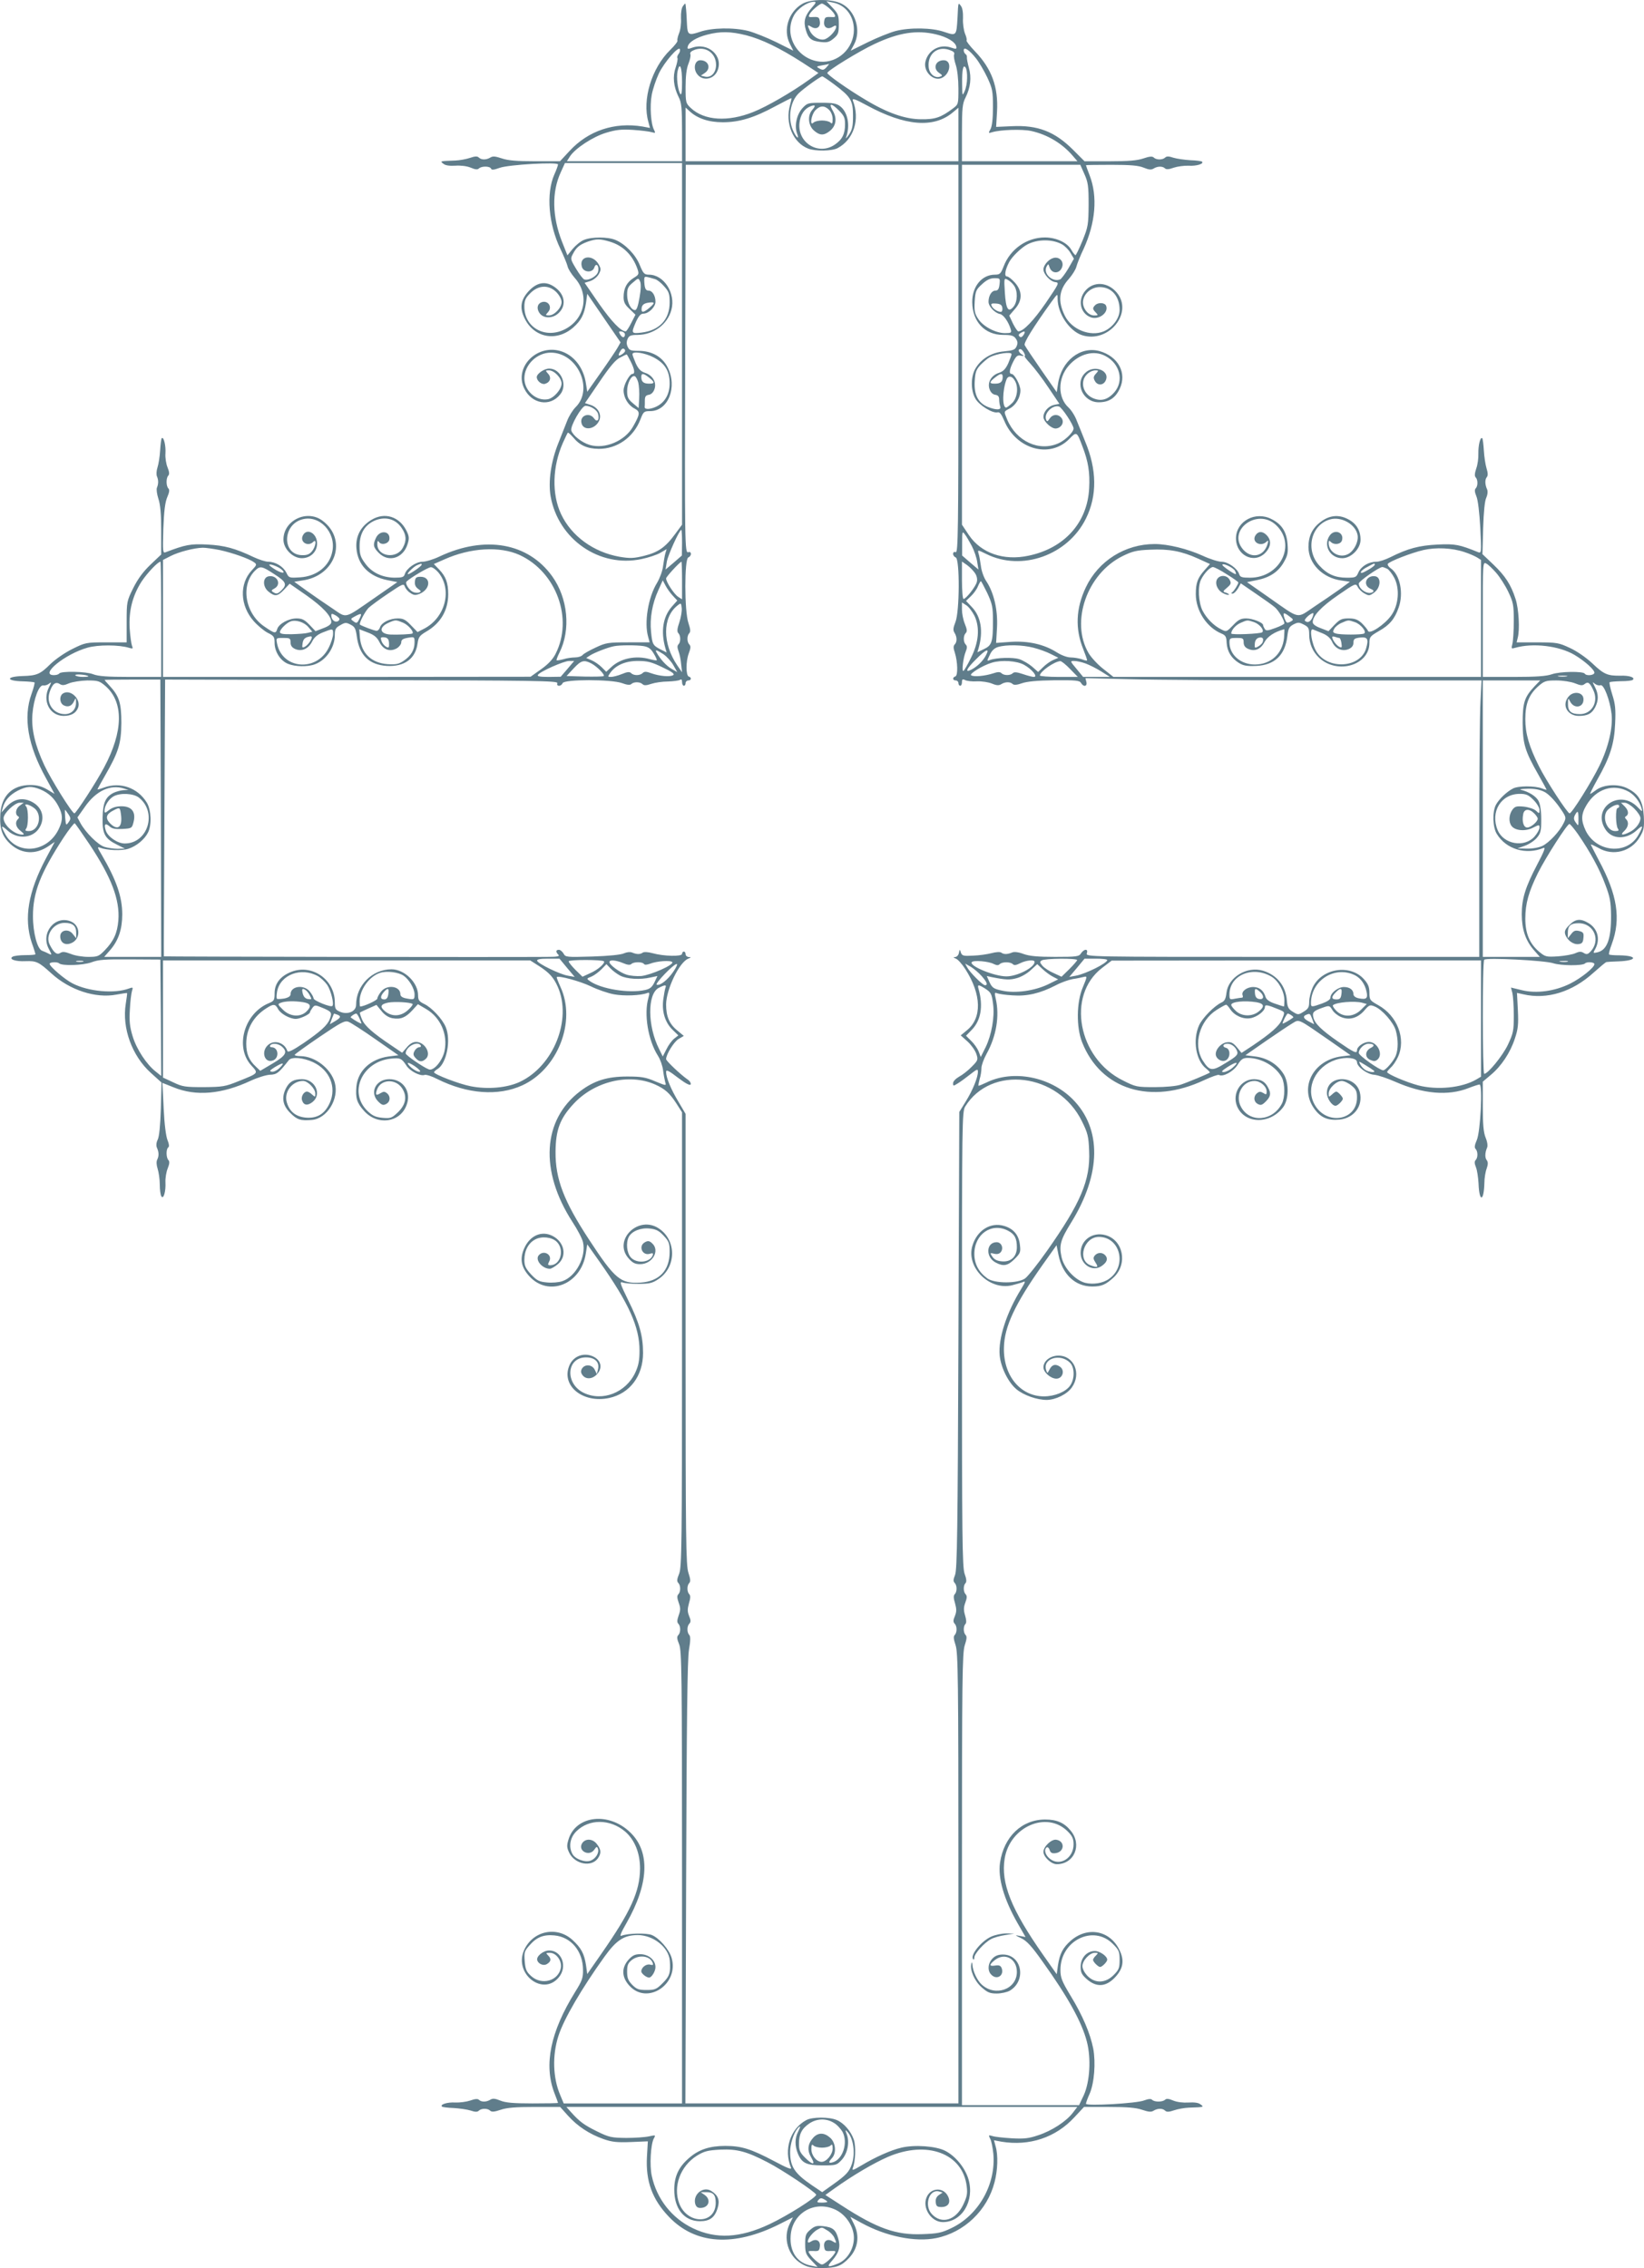 <?xml version="1.0" standalone="no"?>
<!DOCTYPE svg PUBLIC "-//W3C//DTD SVG 20010904//EN"
 "http://www.w3.org/TR/2001/REC-SVG-20010904/DTD/svg10.dtd">
<svg version="1.0" xmlns="http://www.w3.org/2000/svg"
 width="928pt" height="1280pt" viewBox="0 0 928 1280"
 preserveAspectRatio="xMidYMid meet">
<g transform="translate(0,1280) scale(0.1,-0.1)"
fill="#607d8b" stroke="none">
<path d="M4530 12779 c-79 -45 -111 -148 -72 -225 l20 -40 -96 48 c-53 26
-124 54 -157 63 -82 21 -207 19 -275 -5 -62 -21 -69 -17 -72 40 -2 48 -4 81
-7 105 -2 19 -2 19 -15 2 -9 -11 -13 -38 -12 -70 2 -29 -3 -67 -11 -85 -7 -18
-11 -36 -9 -41 3 -4 -15 -28 -40 -52 -106 -103 -160 -282 -124 -407 l9 -34
-42 8 c-158 26 -306 -23 -412 -138 l-54 -58 -140 0 c-103 0 -153 4 -188 16
-36 12 -51 14 -65 5 -23 -14 -51 -14 -65 0 -8 8 -21 8 -50 -2 -21 -7 -58 -14
-83 -15 -88 -3 -88 -3 -66 -19 11 -9 35 -12 67 -10 30 2 64 -2 86 -11 25 -11
39 -12 46 -5 15 15 64 14 69 -1 3 -8 16 -7 49 5 50 18 329 34 329 19 0 -5 -9
-31 -21 -57 -47 -107 -33 -280 35 -421 18 -38 36 -81 40 -97 3 -15 22 -44 40
-65 84 -93 59 -230 -53 -289 -111 -58 -231 7 -231 126 0 36 6 49 34 77 46 46
104 48 147 5 17 -18 29 -40 29 -56 0 -32 -41 -75 -71 -75 -21 0 -21 1 -5 19
26 29 -1 69 -38 55 -23 -9 -28 -35 -11 -60 22 -33 77 -33 110 1 39 38 35 94
-10 134 -53 46 -105 44 -155 -6 -51 -52 -59 -99 -28 -161 54 -109 180 -132
274 -50 44 39 62 73 72 139 l7 51 94 -137 94 -137 -18 -32 c-10 -17 -52 -80
-94 -139 l-76 -108 -7 44 c-13 94 -71 166 -148 187 -134 36 -258 -95 -201
-212 42 -88 146 -106 203 -34 44 53 5 146 -62 146 -28 0 -70 -29 -70 -48 0
-22 28 -44 47 -38 29 9 37 35 17 57 -16 18 -16 19 5 19 29 0 71 -43 71 -74 0
-33 -43 -82 -77 -89 -66 -12 -133 47 -133 118 0 76 71 145 149 145 151 0 244
-206 140 -308 -16 -16 -38 -51 -48 -78 -11 -27 -33 -83 -49 -124 -42 -104 -58
-217 -44 -300 43 -244 276 -405 513 -355 39 8 87 24 106 35 l36 21 -7 -23 c-4
-13 -9 -45 -13 -72 -3 -28 -19 -70 -34 -95 -50 -81 -74 -225 -50 -306 l8 -30
-121 0 c-112 0 -126 -2 -183 -29 -35 -16 -68 -35 -74 -42 -6 -8 -26 -14 -43
-14 -17 0 -47 -4 -65 -10 -19 -5 -36 -8 -39 -6 -2 2 5 21 16 43 65 129 48 307
-41 431 -136 189 -379 232 -635 112 -35 -17 -79 -30 -97 -30 -37 0 -90 -37
-100 -70 -5 -17 -15 -20 -58 -20 -70 1 -129 29 -166 81 -26 35 -31 51 -31 98
0 73 31 122 92 146 58 21 112 5 145 -44 27 -39 29 -71 8 -110 -34 -68 -145
-53 -145 18 0 18 3 22 9 13 13 -21 55 -11 59 14 7 49 -55 55 -76 8 -18 -38
-15 -53 17 -85 55 -55 138 -29 162 51 10 32 9 44 -7 76 -40 79 -122 105 -196
61 -61 -36 -92 -93 -86 -162 8 -94 71 -158 175 -179 l56 -11 -124 -86 c-179
-124 -159 -119 -239 -65 -38 25 -103 70 -144 99 l-75 54 44 7 c190 25 259 231
115 338 -88 65 -220 1 -220 -107 0 -52 52 -105 104 -105 49 0 86 36 86 83 0
57 -57 90 -80 46 -20 -37 28 -67 58 -37 21 21 15 -27 -7 -53 -14 -17 -28 -23
-57 -22 -112 3 -111 171 2 202 97 27 192 -73 170 -181 -16 -83 -88 -140 -181
-146 -62 -4 -64 -4 -79 27 -18 35 -62 61 -102 61 -15 0 -52 12 -82 26 -105 50
-165 66 -262 71 -94 5 -124 -1 -234 -43 -17 -7 -18 -1 -14 132 4 102 10 149
22 178 12 27 14 42 7 49 -14 14 -14 60 -1 73 7 7 6 22 -4 46 -8 19 -14 55 -12
79 3 45 -10 97 -21 86 -3 -4 -7 -35 -9 -69 -2 -35 -9 -78 -15 -96 -6 -18 -7
-41 -3 -50 9 -21 9 -42 0 -64 -4 -9 0 -37 8 -62 11 -33 16 -85 16 -181 l0
-134 -60 -57 c-42 -40 -72 -81 -98 -133 -36 -73 -37 -77 -37 -190 l0 -116
-115 0 c-114 0 -118 -1 -191 -37 -44 -22 -96 -58 -125 -86 -56 -56 -76 -65
-156 -67 -97 -3 -95 -28 2 -30 33 -1 62 -4 65 -6 2 -3 -5 -32 -17 -65 -48
-133 -21 -291 82 -476 l48 -88 -42 25 c-31 18 -57 25 -95 25 -101 0 -163 -60
-169 -165 -5 -81 10 -125 58 -169 62 -56 142 -60 214 -11 l35 24 -49 -92
c-101 -190 -126 -339 -81 -476 12 -33 21 -63 21 -66 0 -3 -26 -5 -57 -5 -32 0
-64 -4 -72 -9 -23 -14 17 -28 74 -25 60 2 74 -4 145 -69 103 -94 249 -142 366
-120 33 6 60 10 61 9 2 -1 -2 -29 -7 -61 -22 -136 35 -293 141 -389 l61 -55
-4 -148 c-3 -93 -9 -158 -18 -175 -8 -16 -9 -34 -4 -45 11 -25 12 -45 2 -66
-6 -11 -5 -31 2 -53 6 -19 12 -59 12 -88 0 -30 4 -60 9 -67 12 -20 26 28 23
80 -1 24 5 59 13 78 10 25 11 39 4 46 -14 14 -14 64 -1 72 6 4 5 19 -4 40 -9
21 -18 92 -22 179 l-7 145 63 -25 c127 -52 272 -39 435 37 39 18 87 33 109 34
38 1 49 9 107 83 16 19 80 14 136 -12 94 -44 134 -140 95 -229 -28 -63 -71
-89 -135 -84 -55 5 -91 32 -107 83 -20 59 28 124 91 124 27 0 69 -44 69 -71 0
-21 -1 -21 -18 -6 -10 10 -23 17 -29 17 -18 0 -35 -28 -28 -49 9 -29 31 -32
59 -10 55 43 15 129 -59 129 -47 0 -71 -14 -90 -50 -27 -53 -20 -98 24 -141
38 -38 57 -44 121 -39 86 7 155 118 130 210 -22 80 -111 149 -193 150 -21 0
-36 4 -33 8 3 5 67 51 142 102 118 80 140 92 161 84 13 -5 82 -49 153 -99
l129 -90 -56 -7 c-101 -14 -172 -80 -181 -168 -6 -66 2 -94 44 -140 74 -82
200 -66 238 31 31 76 -17 149 -96 149 -76 0 -114 -75 -63 -126 20 -20 28 -23
45 -14 24 13 26 43 4 61 -13 10 -19 10 -36 0 -26 -16 -31 -10 -19 22 22 58
106 61 142 4 29 -46 19 -93 -27 -136 -33 -31 -40 -33 -86 -29 -39 4 -56 12
-84 39 -108 105 -30 278 133 295 53 5 60 2 87 -39 19 -31 79 -62 103 -53 8 3
40 -7 71 -23 170 -85 344 -98 480 -36 201 92 306 361 216 555 -13 29 -23 54
-21 56 10 10 131 -23 192 -52 39 -19 97 -39 130 -45 57 -11 152 -7 188 7 14 5
15 1 7 -28 -26 -90 -2 -238 54 -326 13 -20 26 -57 29 -82 3 -25 9 -55 12 -67
7 -21 6 -21 -57 5 -53 23 -78 27 -158 27 -112 0 -186 -23 -265 -83 -213 -161
-230 -449 -44 -737 29 -44 56 -96 60 -115 19 -83 -41 -195 -117 -220 -20 -7
-59 -10 -87 -7 -43 4 -56 10 -89 45 -31 34 -38 49 -38 82 0 53 23 96 62 116
36 19 91 13 119 -12 47 -43 25 -133 -34 -134 -15 0 -16 3 -7 21 21 38 -31 68
-59 35 -22 -26 20 -76 63 -76 8 0 28 12 45 26 53 44 38 124 -29 159 -62 32
-129 3 -161 -70 -26 -59 -17 -106 28 -156 109 -121 294 -47 320 128 l8 51 70
-99 c165 -234 225 -367 225 -501 0 -56 -6 -85 -24 -124 -53 -113 -185 -165
-291 -114 -107 52 -98 200 13 200 50 0 77 -27 68 -66 l-7 -28 -12 25 c-15 29
-54 32 -71 7 -8 -13 -8 -23 0 -35 17 -27 53 -28 80 -2 41 39 27 90 -30 109
-50 16 -102 -7 -122 -56 -48 -114 76 -215 225 -183 116 25 191 124 191 254 0
97 -21 171 -84 298 -45 92 -50 106 -32 100 12 -5 53 -8 92 -8 60 0 77 4 111
27 101 67 103 218 3 285 -116 79 -263 -66 -171 -169 22 -25 37 -32 64 -32 70
0 114 77 68 118 -15 14 -24 15 -40 6 -40 -21 -15 -79 28 -65 16 5 20 3 15 -10
-16 -40 -89 -47 -122 -12 -24 25 -30 84 -12 118 18 32 68 52 119 46 36 -4 52
-13 78 -41 29 -31 33 -42 33 -91 0 -105 -59 -166 -164 -173 -113 -7 -145 20
-291 243 -143 218 -190 342 -189 495 1 124 25 188 101 270 118 128 314 175
461 110 56 -25 83 -49 122 -110 l30 -47 0 -1281 c0 -1163 -2 -1285 -16 -1322
-13 -31 -14 -44 -5 -53 14 -14 14 -50 0 -64 -8 -8 -7 -21 2 -47 11 -30 11 -42
0 -72 -9 -26 -10 -39 -2 -47 14 -14 14 -50 0 -64 -9 -9 -8 -22 5 -53 14 -37
16 -159 16 -1315 l0 -1275 -334 0 -334 0 -20 48 c-41 96 -45 223 -10 332 30
95 131 268 261 449 67 93 109 120 186 121 89 0 176 -69 182 -145 5 -68 -1 -87
-40 -126 -35 -35 -44 -39 -91 -39 -44 0 -56 4 -81 29 -23 24 -29 38 -29 75 0
36 5 48 26 65 41 32 103 24 118 -15 5 -13 2 -15 -14 -11 -22 6 -50 -16 -50
-38 0 -12 29 -35 44 -35 14 0 36 35 36 59 0 40 -39 73 -86 73 -30 0 -44 -7
-66 -31 -41 -46 -39 -99 5 -147 101 -111 282 9 238 158 -14 47 -70 111 -111
128 -30 13 -139 10 -172 -4 -12 -5 -3 17 28 71 127 222 135 402 23 511 -121
119 -309 98 -350 -39 -10 -33 -10 -45 4 -74 31 -65 125 -84 162 -32 20 29 19
49 -6 81 -24 31 -65 32 -83 4 -26 -42 39 -77 68 -37 13 19 16 20 21 7 9 -23
-12 -57 -41 -68 -31 -12 -88 9 -103 38 -22 41 -13 92 22 127 72 72 191 71 276
-1 54 -47 84 -121 84 -209 -1 -129 -53 -243 -218 -480 l-80 -115 -7 50 c-10
66 -28 98 -77 143 -89 80 -224 51 -273 -59 -58 -133 106 -261 196 -153 51 60
18 152 -54 152 -34 0 -75 -34 -67 -56 7 -21 36 -32 54 -21 24 15 26 29 8 48
-15 15 -14 16 9 16 36 0 69 -46 62 -85 -14 -74 -108 -100 -167 -47 -27 24 -33
37 -37 84 -4 50 -2 58 27 90 40 46 79 62 141 56 94 -9 160 -89 161 -193 1 -47
-5 -63 -45 -127 -139 -224 -177 -410 -117 -568 12 -30 21 -56 21 -57 0 -2 -65
-3 -144 -3 -109 0 -153 4 -182 16 -29 12 -43 13 -56 5 -22 -14 -51 -14 -64 -1
-7 7 -23 6 -50 -4 -21 -7 -59 -12 -84 -11 -44 3 -88 -11 -75 -23 3 -3 33 -7
66 -8 32 -2 75 -8 95 -14 26 -9 39 -9 47 -1 14 14 50 14 64 0 8 -8 24 -7 59 5
35 12 85 16 192 16 l144 0 44 -49 c54 -60 121 -104 200 -132 48 -17 77 -20
155 -17 l96 4 -5 -86 c-8 -139 30 -242 124 -340 149 -156 366 -171 625 -41
l75 38 -18 -36 c-40 -79 -10 -182 67 -226 32 -19 55 -24 114 -24 80 0 111 11
153 56 52 54 62 126 28 193 l-20 40 62 -34 c140 -77 305 -110 423 -86 158 32
288 156 329 315 18 67 21 154 6 203 l-9 34 42 -8 c158 -26 306 23 412 138 l54
58 140 0 c103 0 153 -4 188 -16 36 -12 51 -14 65 -5 23 14 51 14 65 0 8 -8 21
-8 50 2 21 7 58 14 83 15 88 3 88 3 66 19 -11 9 -35 12 -67 10 -30 -2 -64 2
-86 11 -25 11 -39 12 -46 5 -14 -14 -60 -14 -73 -1 -7 7 -21 6 -45 -3 -40 -17
-329 -33 -329 -19 0 5 9 31 21 57 26 60 35 175 20 255 -17 85 -60 187 -128
298 -50 83 -57 102 -57 146 0 165 186 257 296 146 34 -34 38 -43 38 -90 0 -46
-4 -56 -34 -86 -46 -46 -104 -48 -147 -5 -17 18 -29 40 -29 56 0 31 41 75 70
75 20 0 20 -1 6 -16 -9 -8 -16 -19 -16 -24 0 -11 29 -40 40 -40 11 0 40 29 40
41 0 20 -42 49 -70 49 -45 0 -80 -39 -80 -89 0 -32 6 -44 35 -70 53 -46 105
-44 155 6 51 52 59 99 28 161 -54 109 -180 132 -274 50 -44 -39 -62 -73 -72
-138 l-7 -51 -76 108 c-181 258 -240 406 -218 544 29 181 238 272 356 154 26
-26 33 -41 33 -73 0 -78 -77 -126 -133 -82 -27 21 -36 53 -18 65 5 3 13 -4 16
-15 5 -16 14 -20 32 -18 53 6 56 69 5 76 -27 4 -72 -39 -72 -68 0 -29 44 -70
75 -70 100 0 145 111 78 190 -36 44 -78 62 -142 62 -132 1 -234 -96 -256 -243
-13 -87 22 -207 99 -342 l45 -78 -32 6 c-30 6 -30 5 8 -13 31 -15 59 -45 121
-133 142 -198 221 -341 249 -450 25 -95 17 -226 -17 -302 l-27 -57 -330 0
-331 0 0 1275 c0 1135 2 1279 16 1321 11 33 13 49 5 57 -14 14 -14 50 -1 63 6
6 5 23 -2 47 -9 30 -9 46 1 73 10 26 10 39 2 47 -14 14 -14 50 -1 63 7 7 6 24
-5 53 -13 38 -15 204 -15 1325 0 1227 1 1282 18 1311 146 237 525 190 659 -82
33 -67 38 -85 41 -169 7 -163 -47 -292 -238 -563 -52 -74 -108 -144 -123 -155
-41 -30 -173 -30 -214 0 -49 36 -73 82 -73 138 0 112 98 179 190 131 37 -19
50 -43 50 -93 0 -53 -33 -85 -85 -80 -26 2 -42 10 -53 26 -15 22 -14 23 10 17
16 -4 29 -1 37 9 18 22 4 56 -23 56 -60 0 -64 -85 -5 -115 43 -23 68 -18 106
20 33 33 35 39 30 81 -6 54 -35 90 -89 106 -77 23 -153 -25 -179 -112 -37
-122 97 -254 224 -223 23 6 51 14 61 18 16 7 15 2 -8 -36 -84 -135 -132 -283
-123 -378 7 -69 49 -153 95 -191 41 -34 116 -60 171 -60 51 1 114 32 141 70
56 78 13 180 -75 180 -46 0 -85 -30 -85 -66 0 -28 41 -64 73 -64 35 0 50 46
21 67 -25 18 -46 13 -60 -16 -12 -23 -12 -23 -19 -2 -20 65 80 96 135 41 27
-27 27 -93 0 -130 -25 -35 -87 -60 -148 -60 -133 1 -229 118 -225 275 2 118
63 247 216 464 l81 114 11 -55 c22 -110 95 -178 190 -178 53 0 77 10 123 53
79 76 52 210 -48 237 -73 20 -140 -28 -140 -100 0 -66 66 -108 116 -76 32 21
40 42 24 61 -16 19 -44 19 -60 0 -10 -12 -9 -20 4 -40 18 -27 12 -30 -29 -15
-76 29 -37 160 48 160 121 0 161 -165 57 -237 -35 -25 -90 -33 -135 -22 -58
16 -120 84 -133 146 -14 67 -6 96 54 193 171 276 174 531 9 697 -128 128 -337
168 -487 94 -23 -11 -43 -19 -45 -18 -1 2 2 19 7 38 6 18 10 46 10 62 0 15 13
51 29 80 55 99 74 213 52 310 -8 34 -7 38 7 32 10 -4 49 -10 88 -12 81 -6 155
11 244 57 30 16 73 31 95 35 22 3 50 9 62 12 21 5 21 4 -5 -59 -36 -85 -37
-224 -4 -309 106 -269 389 -356 690 -214 41 19 78 32 83 29 22 -13 81 19 105
57 20 32 30 39 57 39 78 0 159 -47 193 -111 18 -36 18 -112 0 -147 -52 -100
-182 -110 -231 -18 -35 65 8 146 76 146 34 0 69 -31 69 -60 0 -17 -3 -19 -19
-8 -15 9 -23 9 -35 -1 -22 -18 -20 -48 4 -61 17 -9 25 -6 45 14 28 28 31 46
13 79 -17 33 -39 46 -79 47 -75 0 -126 -80 -96 -153 43 -101 187 -103 260 -5
32 43 34 132 5 183 -33 56 -91 94 -161 103 l-57 7 115 80 c64 44 131 89 150
100 40 24 27 30 209 -96 l120 -84 -50 -6 c-161 -20 -242 -176 -155 -296 36
-50 76 -67 142 -61 82 8 134 77 115 154 -26 101 -186 98 -186 -4 0 -30 28 -72
49 -72 12 0 41 29 41 40 0 10 -28 40 -37 40 -4 0 -15 -7 -25 -17 -17 -15 -18
-15 -18 6 0 29 43 71 74 71 13 0 38 -12 55 -26 26 -21 31 -33 31 -68 0 -132
-176 -159 -241 -36 -50 93 7 211 120 249 58 19 121 12 121 -13 0 -26 58 -69
97 -71 21 -2 75 -20 120 -40 155 -68 297 -81 413 -35 28 11 56 20 62 20 18 0
5 -267 -16 -314 -12 -27 -14 -42 -7 -49 14 -14 14 -50 1 -63 -8 -8 -7 -20 1
-40 7 -16 13 -58 15 -93 4 -106 30 -104 33 3 0 27 6 64 13 82 8 23 8 36 1 46
-12 14 -11 43 1 71 5 10 2 33 -8 57 -12 30 -16 75 -16 178 l0 138 45 38 c59
49 110 125 136 205 18 53 21 80 17 161 l-5 97 36 -8 c133 -31 276 13 396 122
36 32 69 60 73 60 4 1 35 3 69 4 105 4 110 32 5 34 -30 0 -57 2 -59 5 -3 3 4
29 15 58 53 143 32 279 -74 475 -24 46 -44 85 -44 87 0 3 19 -6 43 -19 82 -48
185 -21 233 61 23 39 26 53 23 117 -5 85 -28 126 -92 158 -52 27 -134 23 -177
-9 -16 -12 -31 -22 -34 -22 -2 0 15 35 39 78 73 128 97 203 102 317 4 82 1
112 -16 165 -11 35 -18 67 -15 70 3 3 32 5 65 6 32 0 62 3 66 8 14 13 -20 25
-71 23 -72 -1 -93 8 -158 70 -33 31 -86 68 -125 86 -64 30 -75 32 -185 32
l-117 0 6 25 c13 47 6 165 -12 220 -26 81 -58 130 -126 195 l-61 58 4 146 c3
92 9 156 18 173 7 16 9 34 5 45 -13 28 -14 57 -2 71 7 9 6 24 -2 50 -6 20 -13
65 -15 100 -2 34 -6 65 -9 69 -11 10 -23 -40 -22 -87 1 -25 -4 -63 -12 -84 -9
-27 -10 -43 -3 -50 13 -13 13 -49 0 -62 -7 -7 -6 -21 4 -45 9 -21 17 -92 22
-178 7 -139 6 -144 -12 -137 -106 43 -130 48 -229 43 -104 -5 -168 -22 -266
-71 -28 -14 -64 -26 -80 -26 -43 0 -85 -25 -101 -60 -12 -28 -16 -30 -66 -30
-66 0 -111 20 -156 70 -79 88 -45 229 62 259 63 18 143 -27 155 -87 8 -37 -21
-94 -56 -110 -48 -23 -107 13 -107 64 0 14 3 15 12 6 19 -19 56 -14 63 8 14
46 -42 67 -69 28 -39 -55 2 -128 71 -128 50 0 103 54 103 104 0 53 -24 93 -72
117 -52 27 -105 21 -153 -16 -47 -35 -69 -80 -69 -142 0 -94 80 -175 187 -189
l47 -7 -57 -42 c-32 -23 -97 -67 -145 -99 -101 -68 -76 -73 -256 53 l-123 86
54 11 c73 14 122 46 153 100 22 38 26 54 22 103 -5 69 -32 113 -91 142 -90 46
-197 -11 -200 -105 -3 -97 99 -151 164 -87 34 35 38 72 8 102 -23 23 -47 22
-62 -2 -24 -37 29 -68 62 -36 11 10 12 7 6 -13 -20 -69 -89 -85 -137 -32 -95
108 79 239 185 139 117 -110 24 -297 -147 -297 -45 0 -56 3 -61 20 -10 32 -63
70 -99 70 -18 0 -66 15 -107 34 -86 39 -196 66 -271 66 -167 0 -318 -95 -389
-245 -56 -119 -61 -233 -14 -349 13 -33 23 -61 21 -63 -2 -2 -15 1 -30 7 -15
5 -43 10 -61 10 -21 0 -53 12 -80 29 -71 45 -159 65 -258 59 l-84 -6 5 88 c5
99 -18 197 -61 261 -13 19 -27 57 -30 85 -4 27 -9 59 -13 70 -6 22 -6 22 43
-2 201 -100 461 -7 563 200 64 129 62 277 -5 436 -14 36 -35 87 -46 114 -10
28 -31 61 -47 76 -62 56 -62 165 1 237 59 67 142 89 207 54 82 -43 106 -141
50 -205 -38 -43 -77 -53 -124 -31 -39 19 -60 60 -50 99 7 30 39 56 68 56 18 0
18 -1 2 -19 -14 -15 -15 -24 -6 -40 14 -27 46 -27 60 -1 31 58 -65 96 -115 45
-60 -59 -11 -165 77 -165 57 0 93 23 118 75 43 89 -7 184 -114 214 -108 29
-216 -56 -234 -187 l-7 -45 -87 125 c-48 69 -90 132 -94 141 -5 14 48 100 150
242 36 49 36 50 36 20 0 -84 66 -182 137 -206 150 -49 293 126 197 240 -51 61
-132 65 -178 10 -44 -52 -28 -127 30 -149 45 -18 103 25 88 64 -7 19 -45 21
-62 4 -16 -16 -15 -23 4 -42 14 -15 13 -16 -10 -16 -36 0 -69 46 -62 85 8 43
49 75 94 75 67 0 112 -52 112 -129 0 -47 -40 -100 -90 -121 -76 -31 -180 10
-219 88 -41 83 -34 147 24 210 18 21 37 51 41 67 4 16 22 62 41 101 67 147 80
294 34 414 -12 30 -21 56 -21 58 0 1 65 2 144 2 109 0 153 -4 182 -16 29 -12
43 -13 56 -5 22 14 51 14 64 1 7 -7 23 -6 50 4 21 7 59 12 84 11 44 -3 88 11
75 23 -3 3 -33 7 -66 8 -32 2 -75 8 -95 14 -26 9 -39 9 -47 1 -14 -14 -50 -14
-64 0 -8 8 -24 7 -59 -5 -35 -12 -85 -16 -190 -16 l-142 0 -64 64 c-104 104
-200 141 -346 134 l-89 -4 5 86 c8 139 -30 242 -124 340 -30 31 -51 59 -48 62
3 3 -1 21 -9 39 -7 19 -13 57 -11 86 1 32 -3 59 -12 70 -15 20 -15 23 -19 -67
-6 -103 -6 -103 -75 -80 -68 24 -193 26 -275 5 -33 -9 -103 -37 -156 -63 l-97
-48 19 35 c42 78 8 191 -70 230 -54 28 -173 28 -221 0z m51 -24 c-38 -44 -47
-76 -32 -125 14 -48 31 -61 84 -67 36 -4 48 -1 73 20 26 22 29 32 29 81 0 49
-4 59 -35 92 l-35 37 35 -7 c72 -13 120 -75 120 -154 0 -105 -90 -189 -191
-180 -128 13 -206 147 -149 258 20 40 76 79 114 80 15 0 13 -6 -13 -35z m93 4
c14 -11 31 -29 36 -39 8 -16 6 -18 -23 -16 -28 1 -32 -2 -35 -27 -4 -32 21
-46 49 -28 15 9 19 8 19 -1 -1 -18 -31 -54 -58 -67 -28 -15 -74 9 -91 46 -15
33 -14 35 8 22 28 -18 53 -4 49 28 -3 25 -7 28 -35 27 -29 -2 -31 0 -23 16 10
20 58 60 70 60 4 0 19 -9 34 -21z m-462 -158 c89 -23 188 -71 316 -153 l92
-60 -53 -38 c-97 -70 -237 -151 -315 -182 -142 -57 -276 -49 -352 22 -29 27
-30 31 -30 119 0 60 5 104 16 131 9 22 14 46 11 54 -4 10 5 18 27 26 61 20
118 -21 118 -86 0 -45 -29 -75 -64 -66 l-22 5 22 15 c38 25 22 72 -25 72 -28
0 -40 -38 -23 -70 27 -50 98 -43 120 11 35 84 -54 163 -145 129 -22 -8 -26 -7
-23 6 5 26 47 52 108 68 76 20 134 19 222 -3z m1072 5 c63 -15 109 -43 114
-69 3 -14 -1 -15 -28 -6 -64 23 -130 -13 -146 -78 -14 -54 42 -112 89 -94 52
20 63 101 14 101 -47 0 -63 -47 -25 -72 18 -12 19 -16 6 -20 -31 -12 -63 15
-66 55 -6 72 49 118 115 96 24 -8 33 -15 29 -26 -4 -8 1 -35 9 -59 9 -27 15
-81 15 -134 0 -89 0 -89 -32 -113 -67 -50 -99 -61 -178 -60 -90 0 -193 36
-318 112 -96 57 -212 139 -212 149 0 13 181 124 267 164 136 64 238 80 347 54z
m-1454 -111 c-6 -8 -9 -18 -6 -23 3 -4 -2 -28 -10 -53 -18 -51 -12 -108 16
-165 17 -33 20 -59 20 -201 l0 -163 -325 0 -325 0 17 27 c30 46 131 112 205
134 56 17 86 20 151 16 45 -3 93 -9 106 -13 21 -6 22 -5 13 13 -18 33 -25 135
-13 198 6 32 24 86 40 120 30 63 112 158 119 137 2 -7 -1 -19 -8 -27z m1679
-24 c17 -21 46 -70 64 -108 29 -63 32 -76 32 -168 0 -65 -5 -108 -14 -124 -13
-23 -12 -24 10 -17 47 14 167 18 219 7 92 -20 177 -71 236 -141 l26 -30 -326
0 -326 0 0 160 c0 140 3 166 20 199 28 56 35 113 19 169 -7 26 -12 52 -11 59
1 6 -2 14 -8 18 -5 3 -10 13 -10 21 0 23 32 2 69 -45z m-844 -51 c-15 -16 -21
-17 -39 -7 -20 11 -19 12 14 18 19 3 37 7 39 8 2 0 -4 -8 -14 -19z m-815 -83
c0 -56 -3 -77 -10 -67 -14 23 -23 94 -15 129 12 55 25 22 25 -62z m1609 23 c0
-25 -6 -58 -14 -75 -13 -29 -13 -27 -14 42 -1 80 6 113 20 91 5 -7 9 -33 8
-58z m-749 -37 c93 -70 105 -90 105 -176 0 -59 -4 -79 -23 -107 -13 -19 -21
-26 -16 -15 24 66 10 141 -33 175 -21 16 -41 20 -105 20 -76 0 -81 -1 -108
-30 -33 -36 -47 -100 -31 -143 16 -41 -6 -23 -24 20 -29 69 -14 161 34 207 29
28 121 94 132 95 3 1 34 -20 69 -46z m-250 -114 c-30 -104 16 -215 103 -248
40 -15 133 -14 165 3 91 48 128 162 86 269 -5 14 14 8 78 -27 217 -118 379
-131 487 -40 l31 26 0 -151 0 -151 -770 0 -770 0 0 152 0 151 23 -21 c43 -40
107 -62 187 -62 93 0 176 25 296 90 49 26 90 47 91 46 2 -1 -2 -18 -7 -37z
m125 -29 c-28 -31 -23 -89 10 -117 32 -28 55 -29 88 -3 37 29 43 72 18 115
-26 45 -9 45 35 1 28 -28 34 -41 34 -77 0 -56 -16 -87 -59 -116 -92 -62 -211
12 -198 124 5 46 28 80 62 93 28 11 31 4 10 -20z m95 0 c12 -12 20 -33 20 -52
0 -25 -3 -29 -12 -20 -7 7 -28 12 -48 12 -20 0 -41 -5 -48 -12 -23 -23 -13 44
10 69 26 28 52 29 78 3z m-830 -1320 l0 -1021 -40 -54 c-54 -74 -95 -102 -175
-122 -58 -14 -78 -15 -138 -5 -147 26 -272 117 -330 241 -53 113 -49 267 10
401 13 29 26 56 28 58 2 3 16 -10 31 -27 37 -45 79 -63 143 -64 104 -1 197 65
236 166 17 44 20 47 55 47 102 0 156 136 98 248 -30 59 -89 92 -163 92 -44 0
-53 3 -62 23 -7 15 -7 29 0 45 8 18 18 22 56 22 90 1 169 59 191 142 25 93
-42 198 -127 198 -26 0 -32 6 -52 55 -24 59 -82 118 -137 141 -43 18 -135 18
-178 0 -18 -7 -46 -30 -63 -50 l-30 -37 -31 78 c-55 141 -58 279 -7 390 l24
53 330 0 331 0 0 -1020z m1560 -86 c0 -970 -2 -1095 -15 -1090 -9 3 -15 0 -15
-10 0 -8 7 -17 15 -20 23 -9 22 -307 -2 -365 -13 -33 -14 -46 -5 -60 15 -24
15 -52 1 -66 -8 -8 -8 -21 1 -47 16 -51 18 -128 3 -133 -18 -6 -16 -23 2 -23
8 0 15 -7 15 -15 0 -8 5 -15 10 -15 6 0 10 9 10 20 0 17 4 19 18 12 9 -5 40
-9 67 -7 28 1 66 -5 85 -13 26 -11 39 -11 52 -3 22 14 51 14 64 1 7 -7 24 -6
52 4 28 10 88 16 183 17 121 1 143 -1 151 -15 14 -25 37 -20 30 6 l-5 21 249
-6 c137 -4 640 -7 1118 -7 l869 0 -6 -117 c-4 -65 -7 -416 -7 -780 l0 -663
-1111 0 c-1106 0 -1110 0 -1104 20 4 13 2 20 -7 20 -7 0 -19 -9 -26 -20 -11
-18 -23 -20 -145 -20 -98 0 -144 4 -178 16 -29 11 -54 14 -65 9 -27 -11 -47
-12 -62 -1 -7 5 -29 4 -55 -3 -23 -6 -70 -13 -104 -14 -55 -3 -62 -1 -69 17
-6 20 -7 20 -11 -1 -2 -13 -12 -23 -21 -24 -13 0 -12 -2 4 -9 11 -4 35 -31 53
-59 92 -143 95 -277 8 -346 l-34 -28 38 -34 c21 -19 43 -50 50 -70 11 -33 10
-37 -26 -73 -20 -21 -52 -46 -71 -56 -19 -11 -34 -26 -34 -37 0 -17 1 -17 28
0 15 9 46 32 70 51 37 29 42 31 42 14 0 -33 -29 -104 -68 -167 l-37 -60 -5
-1290 c-4 -1063 -7 -1296 -19 -1323 -10 -25 -11 -36 -2 -45 14 -14 14 -50 0
-64 -7 -7 -7 -22 2 -51 9 -33 9 -47 -1 -72 -10 -23 -10 -34 -1 -43 14 -14 14
-50 0 -64 -8 -8 -6 -24 5 -57 14 -42 16 -185 16 -1316 l0 -1270 -771 0 -770 0
4 1243 c3 925 7 1261 16 1316 9 52 9 77 2 84 -14 14 -14 50 0 64 9 9 9 20 -1
43 -10 25 -10 39 -1 72 9 29 9 44 2 51 -14 14 -14 50 0 64 8 8 6 24 -5 57 -14
42 -16 186 -16 1318 l0 1272 -40 68 c-43 71 -70 137 -70 169 0 14 14 8 67 -33
45 -34 69 -46 72 -37 2 7 -6 20 -19 28 -41 29 -120 104 -120 114 0 27 45 99
71 114 l29 17 -36 30 c-46 37 -64 80 -64 148 1 85 74 238 125 258 17 7 17 9 3
9 -10 1 -18 8 -18 16 0 8 -4 15 -10 15 -5 0 -10 -6 -10 -13 0 -16 -103 -14
-167 4 -26 7 -48 8 -55 3 -15 -11 -35 -10 -61 1 -11 4 -29 2 -45 -5 -17 -8
-85 -15 -179 -18 -146 -4 -151 -4 -162 17 -7 11 -18 21 -26 21 -18 0 -19 -12
-3 -28 9 -9 -6 -12 -68 -12 -243 -2 -2158 1 -2159 3 -1 1 1 353 3 782 l4 780
1110 -3 c979 -2 1109 -4 1104 -17 -3 -9 0 -15 10 -15 8 0 17 7 20 15 9 22 273
22 335 0 29 -11 46 -12 53 -5 13 13 49 13 63 -1 8 -8 21 -8 50 2 21 7 63 13
93 13 30 1 61 5 68 9 8 6 12 2 12 -12 0 -12 5 -21 10 -21 6 0 10 7 10 15 0 8
7 15 15 15 18 0 20 17 3 22 -17 6 -17 86 0 131 11 29 12 41 3 50 -14 14 -14
50 0 64 8 8 6 24 -5 57 -23 66 -23 361 -1 370 8 3 15 12 15 20 0 9 -6 13 -14
10 -21 -8 -21 26 -18 1169 l3 1017 770 0 769 0 0 -1096z m711 1044 c21 -47 24
-68 24 -173 -1 -113 -3 -125 -34 -202 -19 -46 -37 -83 -40 -83 -3 0 -14 13
-23 29 -23 42 -86 71 -150 71 -102 0 -196 -66 -233 -164 -16 -41 -21 -46 -49
-46 -74 0 -129 -67 -128 -156 1 -109 71 -184 174 -184 47 0 60 -4 72 -21 11
-16 12 -27 4 -44 -8 -19 -20 -23 -71 -28 -70 -6 -129 -42 -161 -97 -27 -46
-27 -124 0 -170 21 -37 97 -84 125 -77 12 3 22 -10 38 -48 67 -160 255 -214
365 -104 44 45 44 45 76 -40 33 -85 43 -148 38 -237 -10 -194 -140 -338 -342
-380 -140 -30 -267 14 -336 115 l-40 60 0 1015 0 1016 334 0 334 0 23 -52z
m-2678 -382 c74 -22 128 -76 155 -153 10 -30 9 -33 -22 -52 -38 -24 -56 -58
-56 -108 0 -28 8 -43 34 -67 l33 -32 -24 -47 c-13 -26 -27 -47 -31 -47 -27 0
-78 53 -150 155 l-82 119 32 10 c18 6 39 23 48 39 13 24 13 30 0 54 -33 60
-112 50 -96 -11 8 -34 61 -38 71 -5 10 30 29 7 21 -24 -6 -26 -55 -53 -78 -44
-7 2 -28 30 -46 60 -32 53 -33 57 -18 84 19 37 37 52 83 69 49 17 70 17 126 0z
m2552 -15 c16 -9 38 -31 48 -49 l19 -32 -32 -56 c-18 -30 -39 -58 -46 -61 -44
-17 -98 34 -76 73 9 16 10 16 16 -3 13 -42 62 -39 73 5 7 30 -20 55 -51 46
-27 -7 -56 -41 -56 -64 0 -27 38 -68 66 -72 25 -3 23 -6 -53 -118 -69 -100
-126 -160 -155 -160 -4 0 -18 20 -30 44 l-21 45 31 36 c44 49 44 101 1 150
-17 19 -37 35 -45 35 -16 0 -11 36 12 80 15 30 69 83 104 101 58 30 141 30
195 0z m-2298 -196 c12 -3 36 -22 52 -41 27 -30 31 -42 31 -91 0 -96 -58 -158
-159 -170 -58 -7 -59 -4 -31 61 16 34 27 46 42 46 30 0 68 38 68 67 0 35 -18
63 -39 63 -14 0 -20 9 -23 35 -2 20 -2 38 1 40 4 5 10 4 58 -10z m-87 -104
c-8 -47 -16 -71 -25 -71 -23 0 -45 42 -45 86 0 35 5 47 32 69 31 27 32 27 41
7 6 -12 5 -47 -3 -91z m2032 74 c-3 -26 -9 -35 -23 -35 -21 0 -39 -28 -39 -63
0 -26 35 -63 64 -69 20 -3 48 -43 61 -85 6 -21 3 -23 -32 -23 -52 0 -123 37
-151 80 -20 30 -23 45 -20 99 4 58 7 66 41 97 26 24 46 34 70 34 32 0 33 -1
29 -35z m82 -7 c22 -31 20 -91 -3 -119 -30 -36 -43 -13 -49 82 -5 80 -4 81 16
70 12 -6 28 -21 36 -33z m-2057 -124 c-35 -30 -49 -31 -45 -2 2 16 12 25 33
29 42 7 45 1 12 -27z m1991 -2 c2 -12 -2 -22 -8 -22 -19 0 -47 18 -53 35 -5
11 1 14 26 12 24 -2 33 -8 35 -25z m-2132 -143 c3 -6 2 -15 -3 -20 -5 -5 -14
0 -21 11 -10 17 -10 20 2 20 8 0 18 -5 22 -11z m2252 -9 c-9 -13 -16 -16 -23
-9 -7 7 -5 13 5 19 24 15 31 11 18 -10z m-2262 -106 c-25 -18 -31 -12 -14 15
8 14 16 17 23 10 7 -7 4 -15 -9 -25z m2264 6 c6 -11 8 -20 4 -20 -4 0 11 -19
33 -43 22 -24 68 -84 101 -134 l62 -92 -30 -6 c-32 -7 -60 -38 -60 -68 0 -26
47 -69 72 -65 29 4 46 33 32 56 -17 26 -50 27 -68 1 -13 -19 -16 -20 -21 -7
-14 35 37 85 73 74 17 -6 82 -104 82 -124 0 -20 -45 -65 -84 -83 -110 -50
-239 10 -291 134 -19 47 -20 44 15 62 34 18 60 62 60 102 0 31 -34 93 -50 93
-16 0 -12 27 10 70 16 31 24 37 42 33 20 -4 21 -3 6 7 -19 12 -24 30 -8 30 5
0 14 -9 20 -20z m-2090 -27 c64 -34 90 -77 90 -147 0 -60 -27 -108 -76 -131
-34 -16 -66 -17 -65 -2 1 4 1 20 1 36 0 23 5 30 22 33 14 2 26 14 32 31 14 38
-9 79 -53 93 -24 8 -37 21 -52 53 -10 24 -19 47 -19 52 0 19 70 8 120 -18z
m2020 18 c0 -5 -9 -28 -19 -52 -15 -32 -28 -45 -52 -53 -44 -14 -67 -55 -53
-93 6 -17 18 -29 32 -31 16 -2 22 -10 22 -27 0 -13 3 -30 6 -39 8 -21 -24 -21
-71 -2 -54 23 -77 68 -73 143 3 53 8 67 33 94 17 17 39 36 50 42 41 22 125 34
125 18z m-2150 -41 c22 -43 26 -70 10 -70 -16 0 -50 -62 -50 -93 0 -41 26 -84
61 -102 34 -18 33 -31 -8 -103 -46 -81 -159 -128 -244 -103 -44 13 -95 53
-104 81 -8 24 59 140 80 140 29 0 66 -24 71 -46 9 -34 -5 -50 -23 -25 -25 36
-80 17 -71 -25 9 -47 77 -39 100 12 16 35 -6 75 -49 89 l-31 10 82 120 c58 86
91 125 116 137 19 10 36 18 37 18 2 0 12 -18 23 -40z m104 -91 c33 -26 33 -35
-1 -34 -31 0 -43 11 -43 38 0 22 11 22 44 -4z m1996 4 c0 -27 -12 -38 -42 -38
-35 -1 -35 8 -2 34 33 26 44 26 44 4z m-2057 -32 c4 -18 7 -58 5 -88 l-3 -56
-32 27 c-28 23 -33 35 -33 70 0 43 24 90 43 83 6 -2 15 -18 20 -36z m2127 8
c20 -36 12 -95 -16 -123 -15 -14 -30 -26 -35 -26 -22 0 -21 97 2 157 9 26 34
22 49 -8z m-1880 -911 l-1 -73 -46 -40 -46 -39 7 44 c6 37 71 180 82 180 2 0
4 -33 4 -72z m1636 -20 c13 -25 27 -66 30 -89 l7 -43 -46 39 -46 40 0 70 c0
65 1 69 15 50 9 -11 26 -41 40 -67z m-4246 -22 c73 -16 167 -49 194 -69 17
-12 16 -15 -13 -46 -71 -76 -66 -199 11 -286 22 -25 58 -55 79 -66 35 -17 39
-23 39 -57 0 -49 32 -100 75 -118 41 -17 112 -18 152 -3 65 24 113 95 113 166
0 32 5 41 31 55 27 16 33 16 58 3 24 -12 29 -23 35 -66 14 -107 70 -161 170
-167 99 -5 161 40 173 126 5 36 11 45 48 67 82 47 125 121 125 211 0 65 -13
100 -51 140 l-30 31 59 26 c147 66 313 76 425 25 208 -96 304 -360 203 -558
-15 -30 -42 -59 -82 -87 l-59 -42 -1037 -1 -1038 0 0 330 0 330 43 22 c45 23
132 46 182 47 17 0 59 -6 95 -13z m7025 -11 c28 -9 60 -23 73 -31 l22 -14 0
-330 0 -330 -1037 0 -1038 0 -57 45 c-31 24 -68 64 -83 89 -104 177 -9 449
192 548 55 27 79 33 156 36 105 5 176 -8 269 -50 l68 -31 -31 -35 c-39 -44
-49 -72 -49 -135 0 -93 61 -187 144 -222 24 -10 29 -18 30 -52 3 -49 26 -87
69 -114 26 -16 45 -19 98 -17 105 5 163 61 176 169 5 42 10 52 34 65 26 13 32
13 59 -1 26 -13 30 -21 30 -56 0 -51 20 -97 56 -131 103 -96 284 -43 284 84 0
33 4 38 54 67 59 33 89 68 111 132 29 81 8 185 -45 222 -12 8 -19 20 -16 25 9
14 132 62 201 78 71 16 161 12 230 -11z m-7355 -380 l0 -325 -174 0 c-132 0
-182 4 -210 15 -39 16 -182 19 -192 4 -3 -5 -16 -9 -30 -9 -83 0 62 119 190
155 59 17 178 17 235 -1 21 -6 23 -5 16 12 -4 10 -10 54 -13 97 -6 99 16 185
67 265 32 48 92 112 107 112 2 0 4 -146 4 -325z m2940 219 l0 -106 -22 14
c-23 15 -68 83 -68 104 0 9 78 94 87 94 1 0 3 -48 3 -106z m1654 41 c10 -15
14 -34 10 -49 -6 -26 -61 -96 -75 -96 -5 0 -9 47 -9 106 l0 105 29 -20 c15
-11 36 -32 45 -46z m2941 3 c21 -24 52 -72 69 -108 28 -59 31 -74 31 -165 0
-55 -4 -113 -8 -129 -7 -27 -6 -28 15 -22 100 29 248 12 336 -40 57 -34 112
-83 112 -100 0 -15 -45 -20 -54 -6 -9 15 -141 13 -186 -3 -32 -11 -87 -15
-216 -15 l-174 0 0 325 c0 318 0 325 19 315 11 -5 36 -29 56 -52z m-6858 20
c28 -23 11 -27 -27 -6 -22 13 -40 26 -40 30 0 9 49 -9 67 -24z m793 25 c0 -8
-65 -53 -76 -53 -12 0 30 42 51 51 26 10 25 10 25 2z m4591 -34 c5 -10 7 -19
4 -19 -10 0 -75 45 -75 52 0 14 61 -15 71 -33z m789 34 c0 -5 -19 -19 -41 -31
-27 -16 -40 -19 -37 -10 2 7 20 21 39 30 39 21 39 21 39 11z m-6212 -53 c66
-42 74 -58 42 -90 -22 -22 -29 -24 -49 -11 -11 7 -9 11 8 20 41 22 17 76 -31
69 -36 -5 -37 -59 -2 -87 36 -29 51 -27 88 12 l31 33 95 -66 c93 -66 140 -116
140 -151 0 -11 -15 -23 -45 -34 l-44 -17 -34 36 c-28 29 -42 36 -73 36 -45 0
-99 -30 -109 -59 -8 -28 -14 -27 -71 12 -110 73 -138 233 -55 316 29 29 39 27
109 -19z m926 10 c81 -97 40 -257 -82 -319 l-35 -18 -37 38 c-30 32 -44 39
-74 39 -46 0 -92 -23 -101 -50 -3 -11 -12 -20 -19 -20 -12 0 -86 28 -94 35 -7
7 28 74 49 95 13 12 63 49 111 81 80 54 87 57 93 39 4 -11 17 -28 31 -36 20
-14 29 -14 53 -5 62 26 65 96 5 96 -24 0 -30 -5 -32 -27 -2 -18 4 -31 18 -41
18 -13 19 -15 5 -21 -9 -3 -25 -1 -35 4 -23 12 -45 49 -35 58 19 20 122 81
137 81 9 1 28 -13 42 -29z m4451 -11 c36 -22 65 -43 65 -46 0 -10 -24 -48 -34
-55 -8 -5 -7 -8 2 -8 7 0 20 13 30 29 l16 29 86 -59 c47 -32 95 -66 106 -76
21 -17 54 -73 54 -91 0 -4 -23 -16 -51 -26 -43 -16 -53 -17 -60 -5 -5 8 -9 17
-9 21 0 15 -60 38 -96 38 -30 0 -44 -7 -74 -39 -36 -37 -37 -38 -66 -23 -43
21 -83 62 -106 106 -23 46 -28 138 -8 176 18 36 51 70 67 70 7 0 43 -18 78
-41z m906 31 c10 -6 28 -29 40 -52 31 -61 24 -152 -17 -210 -36 -52 -125 -111
-132 -88 -3 8 -19 27 -35 43 -23 21 -39 27 -74 27 -39 0 -50 -5 -80 -36 l-34
-36 -44 17 c-30 11 -45 23 -45 34 0 36 48 87 144 153 97 67 99 67 110 46 6
-12 23 -29 38 -37 25 -14 29 -14 55 5 37 28 41 87 5 92 -50 7 -72 -49 -27 -70
19 -8 22 -14 13 -20 -27 -16 -78 16 -78 49 0 13 115 93 133 93 5 0 17 -5 28
-10z m-4033 -152 l25 -27 -31 -35 c-50 -57 -63 -140 -36 -234 l7 -24 -34 17
c-44 23 -47 28 -54 100 -8 75 7 160 41 234 l25 56 16 -30 c8 -16 27 -42 41
-57z m1775 15 c28 -61 32 -78 32 -158 0 -118 -6 -137 -51 -158 l-37 -18 7 23
c27 95 14 178 -38 232 l-33 35 28 27 c15 14 33 39 39 55 7 16 14 29 17 29 2 0
18 -30 36 -67z m-1738 -164 c-13 -37 -14 -54 -6 -62 14 -14 14 -50 1 -63 -8
-8 -7 -19 0 -39 6 -15 13 -48 15 -74 l5 -45 -27 39 c-84 124 -84 270 0 337 21
17 22 16 25 -13 2 -16 -4 -53 -13 -80z m1666 35 c31 -66 24 -150 -21 -238 -18
-37 -37 -69 -41 -72 -12 -7 -2 74 12 108 9 22 9 32 0 41 -14 14 -14 50 0 64 9
9 8 22 -5 53 -9 22 -16 58 -16 80 l0 40 25 -16 c13 -8 34 -36 46 -60z m-3586
-14 c3 -6 -1 -13 -10 -17 -17 -6 -35 11 -35 35 0 9 5 10 19 2 11 -5 23 -15 26
-20z m113 -4 c-12 -24 -16 -25 -33 -12 -18 13 -17 14 11 29 36 19 39 16 22
-17z m5251 15 c24 -18 24 -19 4 -30 -19 -9 -22 -7 -32 19 -12 35 -6 37 28 11z
m129 -6 c-11 -25 -28 -32 -42 -18 -7 7 31 42 46 43 4 0 2 -11 -4 -25z m-5669
-52 l24 -28 -24 -6 c-13 -4 -54 -7 -91 -8 -50 -1 -68 2 -68 12 0 15 36 51 60
60 28 11 75 -3 99 -30z m536 23 c29 -12 63 -51 53 -61 -4 -4 -85 -8 -123 -6
-63 3 -69 41 -11 67 39 17 40 17 81 0z m4804 3 c31 -11 59 -45 46 -57 -9 -9
-175 -16 -175 -7 0 19 25 48 53 60 39 17 37 17 76 4z m569 0 c33 -11 68 -54
52 -64 -13 -8 -134 -8 -159 0 -18 5 -19 10 -10 26 6 12 25 27 42 34 39 17 37
17 75 4z m-5768 -67 c0 -15 -11 -51 -25 -78 -68 -137 -262 -121 -291 24 -6 32
-6 32 35 32 37 0 41 -2 41 -25 0 -18 8 -29 25 -37 37 -17 76 0 97 42 12 24 30
39 60 51 58 23 58 23 58 -9z m262 -46 c22 -43 59 -56 97 -35 14 8 26 24 26 34
0 15 9 21 38 26 36 6 37 5 37 -25 0 -43 -19 -76 -60 -104 -29 -20 -44 -23 -93
-20 -90 7 -146 60 -155 147 l-4 50 47 -18 c37 -14 53 -27 67 -55z m5106 24
c-9 -90 -75 -150 -165 -150 -80 0 -143 55 -143 125 0 23 4 25 40 25 36 0 40
-2 40 -25 0 -17 8 -29 24 -36 38 -18 73 -3 94 38 17 31 55 57 111 72 2 1 1
-21 -1 -49z m217 26 c27 -11 45 -27 55 -49 18 -39 58 -56 95 -39 17 8 25 20
25 36 0 20 6 24 36 28 44 5 51 -8 35 -62 -33 -110 -216 -121 -280 -17 -27 43
-41 133 -20 125 8 -3 32 -13 54 -22z m-5705 -22 c0 -14 -22 -44 -38 -53 -16
-9 -18 -6 -14 19 4 25 14 34 45 39 4 0 7 -2 7 -5z m436 -34 c1 -25 -2 -28 -16
-20 -16 9 -30 31 -30 49 0 5 10 6 23 4 16 -3 22 -12 23 -33z m4931 5 c-3 -7
-15 -18 -26 -24 -18 -10 -20 -8 -18 16 1 18 9 30 22 34 22 6 30 -4 22 -26z
m433 25 c4 0 10 -13 12 -29 4 -26 2 -29 -14 -20 -16 9 -38 39 -38 54 0 4 7 4
16 1 9 -3 19 -6 24 -6z m-3928 -46 c29 -5 42 -15 58 -42 12 -19 19 -36 17 -38
-2 -2 -19 1 -38 6 -80 23 -167 5 -220 -46 l-27 -25 -26 26 c-14 14 -40 32 -57
39 l-30 13 23 15 c24 15 97 44 133 51 32 7 127 7 167 1z m2201 -9 c32 -8 76
-24 99 -36 l42 -21 -30 -13 c-16 -7 -41 -25 -56 -40 l-28 -27 -34 30 c-19 16
-51 35 -72 42 -36 12 -131 9 -167 -5 -17 -7 -17 -6 0 29 11 25 27 39 47 45 48
14 137 12 199 -4z m-2088 -37 c19 -13 44 -41 56 -62 l22 -39 -33 19 c-29 17
-63 54 -84 92 -10 18 0 15 39 -10z m1821 -5 c-16 -32 -50 -65 -83 -82 -39 -20
-27 6 27 59 55 56 78 65 56 23z m-2363 -78 l-38 -44 -68 -1 c-47 0 -66 3 -61
11 11 19 147 79 177 79 l28 0 -38 -45z m135 31 c32 -17 78 -64 70 -71 -3 -3
-51 -4 -108 -3 l-102 3 40 43 c42 45 58 50 100 28z m402 -22 c55 -26 70 -38
60 -44 -18 -11 -78 -6 -125 11 -27 10 -38 10 -47 1 -15 -15 -50 -16 -65 -1 -9
9 -22 8 -53 -5 -22 -9 -50 -16 -61 -16 -19 0 -19 1 -5 22 31 44 86 68 156 68
55 0 78 -6 140 -36z m2041 14 c45 -25 79 -68 55 -68 -9 0 -36 7 -62 16 -33 11
-49 13 -57 5 -14 -14 -50 -14 -64 0 -8 8 -21 8 -47 -1 -46 -15 -109 -21 -124
-11 -13 8 65 56 116 71 55 17 142 11 183 -12z m259 -23 l44 -45 -107 0 c-59 0
-107 4 -107 8 0 22 81 79 115 81 6 1 31 -19 55 -44z m87 31 c22 -8 62 -28 89
-45 l49 -31 -75 0 -76 0 -37 45 c-37 44 -37 45 -14 45 14 0 42 -6 64 -14z
m-5628 -72 c2 -2 -12 -4 -32 -4 -20 0 -38 4 -42 9 -5 9 64 4 74 -5z m8344 -1
c-13 -2 -33 -2 -45 0 -13 2 -3 4 22 4 25 0 35 -2 23 -4z m-7935 -800 l2 -783
-161 0 -161 0 36 41 c45 53 66 116 66 199 0 99 -33 194 -116 336 -25 42 -26
47 -9 40 39 -15 122 -18 159 -6 45 14 92 53 111 91 22 42 19 127 -6 169 -51
84 -149 119 -241 86 -21 -8 -38 -12 -38 -11 0 2 18 35 40 73 79 137 94 185 95
302 0 114 -12 152 -69 213 -14 15 -26 29 -26 30 0 1 71 2 158 2 l157 0 3 -782z
m-312 745 c103 -91 100 -256 -8 -458 -44 -84 -159 -260 -168 -260 -13 0 -132
191 -170 272 -52 111 -74 204 -67 288 7 86 37 166 61 162 10 -2 25 3 33 10 14
11 14 9 0 -19 -40 -77 3 -162 81 -163 44 0 71 15 83 47 17 46 -41 104 -83 81
-24 -12 -23 -55 1 -68 25 -13 46 -5 59 23 10 21 11 21 11 -7 1 -39 -25 -66
-63 -66 -65 0 -107 61 -86 124 15 46 33 61 57 46 14 -9 26 -8 53 4 20 8 65 15
102 16 62 0 70 -3 104 -32z m8067 0 c-58 -62 -68 -92 -68 -208 1 -119 13 -159
90 -294 25 -44 45 -81 45 -82 0 -2 -12 1 -27 7 -39 15 -134 15 -163 -1 -35
-18 -79 -60 -96 -92 -21 -40 -18 -127 5 -164 53 -87 165 -120 264 -79 13 5 2
-22 -37 -96 -66 -126 -86 -191 -86 -279 0 -83 21 -146 66 -199 l36 -41 -161 0
-161 0 0 780 0 780 162 0 162 0 -31 -32z m227 16 c32 -13 43 -14 55 -4 19 15
29 8 49 -35 31 -65 -8 -135 -76 -135 -49 0 -68 16 -67 58 0 34 1 35 11 15 23
-48 82 -35 76 16 -4 35 -55 42 -82 12 -43 -47 -10 -111 56 -111 50 0 74 13 93
50 19 38 19 73 -2 113 -15 30 -15 31 0 18 9 -7 23 -11 31 -8 19 8 54 -84 63
-163 8 -77 -18 -187 -68 -290 -43 -89 -156 -270 -169 -270 -12 0 -133 185
-173 266 -56 112 -77 184 -77 266 0 88 21 139 74 186 33 29 43 32 101 32 36 0
82 -7 105 -16z m-8662 -599 c47 -20 79 -50 103 -97 23 -45 24 -74 4 -119 -60
-139 -235 -161 -304 -39 -29 53 -26 57 14 21 57 -50 143 -41 178 19 33 55 15
115 -43 145 -54 28 -105 16 -148 -33 l-24 -27 7 25 c11 42 39 74 85 98 52 26
78 27 128 7z m472 5 l25 -8 -28 -1 c-15 -1 -41 -8 -56 -15 -46 -24 -60 -56
-62 -141 -2 -91 13 -118 82 -152 l44 -22 -41 -1 c-23 0 -56 5 -75 11 -37 12
-106 81 -135 134 l-17 32 43 61 c62 89 143 127 220 102z m8494 -18 c33 -19 61
-55 72 -92 6 -23 5 -23 -25 8 -100 99 -254 -6 -181 -125 37 -62 121 -64 183
-5 33 31 34 20 4 -32 -64 -112 -236 -96 -296 26 -27 58 -27 92 4 144 55 93
153 124 239 76z m-476 -1 c22 -11 54 -44 81 -81 43 -61 43 -63 28 -94 -23 -48
-83 -112 -121 -130 -19 -9 -57 -16 -88 -15 l-53 1 42 15 c23 8 54 28 68 45 22
26 25 39 25 104 0 46 -6 86 -15 103 -13 27 -55 53 -100 64 -11 3 6 5 38 6 39
1 70 -5 95 -18z m-7934 -32 c105 -83 51 -259 -80 -259 -40 0 -95 37 -107 73
-12 36 -3 45 22 23 14 -13 33 -16 72 -14 53 3 54 4 63 40 14 56 -11 88 -68 88
-29 0 -52 -7 -70 -21 -24 -19 -26 -19 -26 -2 1 27 24 64 51 79 38 21 112 17
143 -7z m7872 -13 c19 -19 34 -44 34 -57 0 -21 -1 -22 -20 -4 -11 10 -41 20
-69 23 -42 4 -50 1 -65 -19 -19 -28 -21 -69 -3 -91 20 -26 78 -31 120 -9 36
18 37 18 37 0 0 -10 -13 -33 -28 -50 -57 -64 -174 -44 -208 36 -43 103 18 205
125 205 36 0 49 -6 77 -34z m-8544 -32 c-23 -16 -29 -48 -11 -60 8 -4 8 -9 0
-17 -18 -18 -12 -45 15 -66 20 -16 23 -21 10 -21 -45 0 -106 54 -106 93 0 27
63 87 91 87 l23 0 -22 -16z m9114 -18 c19 -19 34 -42 34 -53 0 -26 -26 -61
-60 -78 -41 -21 -58 -19 -32 5 24 23 28 50 11 67 -8 8 -8 13 0 17 17 11 13 34
-9 56 l-20 20 21 0 c12 0 36 -15 55 -34z m-9032 3 c47 -37 26 -129 -31 -129
-19 0 -23 3 -16 13 14 16 14 109 1 125 -18 21 16 14 46 -9z m8946 11 c0 -5 -4
-10 -9 -10 -13 0 -11 -101 2 -117 7 -10 3 -13 -16 -13 -50 0 -78 88 -39 122
28 25 62 35 62 18z m-8458 -41 c12 -77 -17 -101 -62 -54 -27 29 -21 51 21 72
34 18 36 17 41 -18z m-296 -4 c14 -21 14 -27 1 -45 -14 -20 -15 -19 -19 24 -2
25 -2 46 -1 46 1 0 10 -11 19 -25z m8274 5 c11 -11 20 -24 20 -30 0 -17 -39
-50 -59 -50 -21 0 -31 34 -23 75 5 31 34 33 62 5z m250 -32 c0 -41 0 -42 -15
-20 -12 16 -13 26 -5 42 16 29 20 25 20 -22z m-8406 -141 c125 -188 173 -314
164 -431 -6 -72 -26 -116 -76 -168 -34 -35 -40 -38 -94 -38 -32 0 -76 7 -99
17 -32 12 -46 14 -59 5 -19 -12 -36 1 -59 46 -28 53 20 124 83 124 47 0 66
-17 66 -56 l0 -31 -19 24 c-24 32 -71 23 -71 -13 0 -34 25 -52 58 -40 58 20
59 100 2 124 -89 37 -172 -64 -125 -154 19 -36 19 -38 -2 -27 -10 5 -25 12
-34 15 -28 8 -53 102 -53 196 0 134 42 242 172 442 31 47 60 84 64 82 4 -3 41
-56 82 -117z m8403 56 c70 -102 122 -197 154 -284 27 -70 32 -99 33 -174 1
-133 -22 -196 -76 -209 -27 -6 -27 -6 -12 21 28 54 12 112 -38 143 -46 28 -75
25 -109 -10 -23 -22 -29 -35 -24 -52 10 -33 45 -59 74 -56 21 2 27 9 29 35 3
28 -1 33 -24 39 -21 5 -31 2 -45 -17 l-19 -24 0 31 c0 40 16 54 61 54 88 0
128 -100 64 -163 -13 -13 -20 -14 -35 -5 -14 9 -25 9 -47 -1 -15 -7 -59 -15
-98 -18 -67 -4 -72 -3 -107 26 -54 46 -78 103 -78 187 0 85 19 152 72 259 45
89 164 275 177 275 4 0 26 -26 48 -57z m-7999 -1036 l2 -329 -30 24 c-53 41
-109 127 -131 199 -17 55 -20 87 -16 152 2 45 8 92 12 105 7 20 5 22 -16 14
-82 -31 -229 -18 -319 28 -44 22 -130 96 -130 111 0 10 43 12 53 3 16 -16 134
-12 182 5 42 16 79 18 220 17 l170 -1 3 -328z m2293 281 l43 -51 -39 7 c-46 8
-167 67 -173 84 -2 8 15 12 61 12 l65 0 43 -52z m208 37 c9 -10 -35 -49 -78
-67 l-43 -20 -39 38 c-21 21 -39 43 -39 49 0 10 188 10 199 0z m2671 7 c0 -4
-20 -27 -44 -51 l-44 -43 -43 20 c-24 10 -53 29 -64 41 -16 19 -17 24 -5 31
18 12 200 13 200 2z m170 0 c0 -17 -119 -77 -176 -88 l-38 -7 43 51 43 52 64
0 c35 0 64 -3 64 -8z m2518 -18 c43 -14 165 -15 179 -1 10 11 53 8 53 -4 0
-19 -75 -79 -137 -110 -87 -43 -190 -57 -272 -37 l-62 15 8 -31 c4 -17 8 -74
8 -126 0 -87 -3 -101 -33 -165 -29 -62 -113 -165 -134 -165 -10 0 -11 634 0
644 12 13 343 -4 390 -20z m-8300 9 c-10 -2 -26 -2 -35 0 -10 3 -2 5 17 5 19
0 27 -2 18 -5z m2572 -23 c61 -39 85 -66 109 -120 80 -185 -24 -445 -214 -535
-72 -34 -182 -44 -278 -25 -64 12 -207 67 -207 79 0 3 9 12 21 19 50 32 76
163 45 236 -19 46 -79 110 -121 130 -29 14 -35 22 -35 49 0 72 -77 147 -150
147 -109 0 -200 -91 -200 -201 0 -37 -47 -57 -90 -39 -26 11 -30 17 -30 54 -1
128 -127 217 -245 172 -62 -24 -95 -66 -95 -121 0 -39 -3 -44 -32 -56 -139
-57 -194 -247 -100 -351 42 -46 44 -43 -73 -90 -74 -30 -89 -32 -195 -33 -104
0 -120 2 -172 27 l-58 27 0 330 0 331 1037 0 1036 0 47 -30z m477 15 c25 -11
40 -12 47 -5 13 13 63 13 71 0 4 -6 16 -5 33 1 40 16 120 21 127 9 9 -15 -120
-72 -175 -78 -26 -2 -64 1 -84 8 -38 12 -96 55 -96 71 0 14 36 11 77 -6z
m2092 -5 c17 -8 26 -9 34 -1 14 14 60 14 74 0 8 -8 19 -6 41 5 33 17 82 22 82
8 0 -32 -98 -82 -159 -82 -68 0 -209 58 -196 80 8 13 97 5 124 -10z m2751
-308 l0 -328 -27 -16 c-81 -47 -220 -61 -328 -33 -67 18 -175 64 -175 75 0 4
10 15 21 26 12 10 30 37 40 59 47 102 -3 233 -112 293 -46 26 -49 29 -49 69 0
33 -7 50 -30 76 -78 89 -241 63 -291 -47 -10 -23 -19 -58 -19 -79 0 -31 -5
-40 -31 -56 -30 -19 -32 -19 -61 -1 -25 15 -31 26 -34 64 -6 82 -56 144 -135
168 -91 27 -196 -37 -206 -125 -4 -35 -11 -47 -29 -55 -40 -19 -106 -86 -125
-127 -38 -82 -19 -200 39 -245 14 -11 23 -22 21 -23 -9 -7 -127 -56 -164 -68
-23 -8 -84 -14 -146 -14 -102 0 -108 1 -181 38 -253 125 -319 479 -118 634
l55 42 1043 1 1042 0 0 -328z m488 321 c-10 -2 -28 -2 -40 0 -13 2 -5 4 17 4
22 1 32 -1 23 -4z m-5347 -79 c37 -19 113 -24 172 -10 l38 8 -17 -36 c-14 -28
-26 -37 -53 -43 -91 -20 -248 6 -311 50 -20 14 -20 15 9 26 16 7 41 26 56 41
l28 29 22 -23 c12 -13 37 -32 56 -42z m300 23 c-32 -47 -75 -81 -94 -74 -13 4
95 117 113 117 6 0 -3 -20 -19 -43z m1740 -25 c30 -34 37 -52 19 -52 -13 0
-85 72 -100 100 l-12 22 32 -18 c18 -11 45 -34 61 -52z m403 -4 l29 -15 -57
-28 c-75 -36 -183 -52 -257 -36 -49 10 -58 16 -73 47 l-16 36 27 -6 c80 -16
103 -17 142 -6 24 6 59 26 79 45 l37 34 30 -28 c17 -16 43 -35 59 -43z m-4149
3 c16 -9 40 -32 52 -49 21 -32 40 -108 29 -119 -9 -9 -106 30 -106 43 0 6 -9
23 -21 38 -33 42 -109 32 -109 -15 0 -11 -12 -19 -36 -24 -20 -3 -38 -4 -41
-1 -3 3 -2 21 1 40 18 96 136 140 231 87z m483 3 c31 -21 62 -73 62 -106 0
-30 -2 -31 -49 -22 -20 4 -31 12 -31 23 0 47 -76 57 -109 15 -12 -15 -21 -32
-21 -39 0 -10 -76 -45 -97 -45 -2 0 -3 14 -3 30 0 65 55 141 116 160 37 12
102 4 132 -16z m4900 -6 c39 -24 72 -84 72 -133 0 -19 -1 -35 -3 -35 -2 0 -24
7 -50 16 -31 10 -48 23 -53 37 -11 37 -35 57 -70 57 -36 0 -68 -25 -60 -46 3
-8 2 -14 -3 -14 -5 0 -23 -3 -40 -6 -29 -6 -31 -5 -31 24 0 109 131 164 238
100z m473 7 c31 -17 54 -49 63 -92 8 -37 -1 -45 -43 -37 -20 4 -31 13 -31 23
0 25 -21 41 -54 41 -33 0 -76 -34 -76 -60 0 -10 -17 -22 -47 -33 -59 -21 -63
-21 -63 1 0 130 136 216 251 157z m-3895 -70 c-3 -8 -8 -37 -12 -65 -9 -68 10
-130 52 -171 l33 -32 -23 -18 c-13 -10 -33 -37 -44 -60 l-21 -41 -20 41 c-66
129 -68 311 -3 346 35 18 46 19 38 0z m1802 -2 c37 -24 40 -30 48 -92 9 -71
-9 -171 -42 -240 l-28 -56 -12 32 c-7 17 -26 44 -42 59 l-29 29 32 33 c52 53
66 134 39 230 -8 27 -2 27 34 5z m-3832 -11 c6 -4 17 -17 23 -30 12 -22 11
-23 -10 -20 -15 2 -25 12 -30 31 -7 27 -3 33 17 19z m466 -22 c-3 -21 -10 -30
-23 -30 -23 0 -24 17 -2 42 23 26 30 22 25 -12z m4920 13 c25 -22 23 -45 -3
-41 -15 2 -23 11 -25 31 -3 31 2 33 28 10z m460 -13 c-3 -24 -9 -30 -28 -30
-29 0 -31 13 -4 40 28 28 37 25 32 -10z m-5859 -46 c42 -7 47 -24 15 -54 -35
-32 -92 -27 -131 12 -30 29 -31 32 -12 39 25 10 79 11 128 3z m616 -10 c3 -3
-9 -19 -27 -35 -39 -35 -87 -38 -126 -8 -34 27 -29 42 15 51 37 7 128 2 138
-8z m4764 10 c44 -8 47 -25 11 -53 -37 -29 -94 -28 -128 4 -14 13 -26 28 -26
34 0 18 74 26 143 15z m597 -3 l25 -7 -32 -32 c-42 -42 -101 -45 -140 -6 -14
14 -22 28 -19 31 17 17 123 26 166 14z m-6120 -36 c14 -26 66 -55 100 -55 23
0 80 26 80 38 0 4 7 15 14 25 13 17 16 16 60 -2 49 -21 51 -26 37 -63 -13 -34
-52 -69 -148 -135 -61 -41 -88 -54 -91 -44 -16 49 -77 66 -112 31 -37 -37 -16
-100 29 -85 39 12 34 75 -6 75 -8 0 -11 5 -8 10 10 15 46 12 67 -7 33 -30 22
-50 -52 -94 l-71 -42 -25 24 c-39 36 -54 73 -54 129 0 84 41 155 115 201 39
25 49 24 65 -6z m645 -51 c46 -8 74 3 112 44 l32 35 46 -27 c82 -48 124 -144
104 -238 -12 -55 -61 -113 -88 -103 -32 12 -131 80 -131 90 0 38 67 74 85 45
3 -5 -1 -10 -9 -10 -8 0 -20 -9 -26 -21 -9 -16 -8 -25 6 -40 21 -23 37 -24 59
-3 30 30 -8 94 -56 94 -18 0 -36 -10 -53 -31 l-26 -30 -62 42 c-103 69 -150
110 -165 147 -8 19 -13 36 -11 38 2 2 24 12 48 23 l45 20 28 -34 c17 -22 40
-37 62 -41z m4729 51 c24 -36 72 -58 114 -51 37 6 82 40 82 63 0 15 14 13 77
-13 38 -16 37 -14 19 -58 -14 -35 -62 -77 -164 -146 l-64 -42 -26 32 c-21 25
-33 31 -56 28 -36 -4 -71 -47 -62 -76 9 -26 42 -38 61 -22 22 19 19 61 -5 67
-23 6 -17 23 9 23 23 0 48 -20 55 -45 5 -17 -6 -28 -64 -63 -79 -49 -92 -48
-132 15 -54 89 -17 223 80 284 25 16 49 29 53 29 4 0 14 -11 23 -25z m625 -44
c46 -20 94 -7 131 35 29 34 33 35 60 24 42 -17 107 -91 119 -136 14 -50 14
-105 0 -141 -11 -29 -57 -83 -71 -83 -20 0 -138 83 -138 98 0 23 30 52 55 52
32 0 38 -12 12 -24 -32 -17 -34 -53 -3 -67 20 -9 29 -9 41 1 35 29 1 100 -48
100 -29 0 -67 -26 -67 -47 0 -21 -17 -13 -107 49 -92 64 -131 101 -139 135 -8
30 0 38 51 56 39 14 40 13 56 -13 9 -15 31 -32 48 -39z m-5665 13 c23 -9 20
-17 -13 -37 l-29 -17 11 30 c6 16 12 30 13 30 1 0 9 -3 18 -6z m124 -19 c7
-14 12 -28 12 -31 0 -4 -41 19 -60 34 -5 3 21 22 31 22 3 0 11 -11 17 -25z
m5262 15 c8 -5 12 -11 10 -12 -19 -15 -60 -38 -60 -34 0 11 24 56 29 56 3 0
13 -4 21 -10z m117 -20 l11 -30 -29 15 c-31 16 -37 30 -16 38 21 9 22 8 34
-23z m-5037 -298 c-14 -5 -62 28 -68 47 -2 7 15 0 38 -15 23 -16 37 -30 30
-32z m4587 22 c-15 -13 -38 -24 -50 -24 -16 0 -11 7 23 29 52 33 68 30 27 -5z
m798 -16 c13 -12 -22 -10 -45 2 -11 6 -25 20 -31 32 -11 21 -11 21 27 -2 22
-13 43 -27 49 -32z m-6176 16 c-15 -15 -35 -24 -45 -22 -15 3 -12 7 16 25 48
29 60 28 29 -3z m4476 -5898 c-37 -48 -118 -101 -195 -126 -53 -18 -80 -21
-150 -17 -47 3 -96 8 -109 13 -21 6 -22 5 -12 -15 7 -11 14 -49 18 -84 16
-173 -83 -348 -237 -421 -56 -27 -78 -31 -163 -34 -149 -6 -256 32 -455 161
l-93 60 53 38 c104 74 218 141 300 177 221 95 423 20 445 -167 5 -42 1 -59
-21 -105 -42 -86 -121 -110 -176 -51 -45 48 -16 142 40 128 l21 -6 -21 -14
c-14 -10 -20 -23 -18 -41 2 -22 8 -27 32 -27 38 0 54 25 38 59 -25 55 -99 52
-122 -5 -25 -60 27 -139 92 -139 108 0 180 119 145 241 -19 65 -73 131 -131
161 -52 27 -173 36 -248 18 -60 -14 -147 -53 -227 -101 -46 -27 -53 -30 -47
-13 15 38 18 122 6 158 -16 48 -56 95 -97 112 -42 18 -137 18 -171 0 -91 -48
-130 -167 -87 -269 5 -13 -22 -2 -97 38 -129 68 -183 85 -274 85 -87 0 -149
-20 -203 -67 -59 -50 -85 -104 -85 -178 -1 -109 56 -180 145 -180 56 0 84 21
100 75 13 43 3 71 -35 95 -45 30 -105 -17 -92 -71 5 -17 13 -24 29 -24 48 0
63 46 25 73 l-23 16 30 0 c41 1 55 -15 55 -60 0 -122 -159 -125 -206 -4 -36
96 6 211 100 270 43 26 61 30 132 34 96 4 148 -10 266 -71 84 -43 269 -167
275 -183 4 -14 -162 -119 -264 -167 -166 -78 -301 -85 -431 -23 -120 57 -205
166 -233 296 -13 59 -6 176 11 210 12 21 11 21 -26 13 -22 -5 -80 -9 -129 -9
-83 1 -96 3 -165 37 -73 36 -98 54 -149 111 l-24 27 1442 0 1442 0 -26 -34z
m-1348 -56 c18 -10 39 -34 49 -51 32 -62 1 -157 -57 -172 -23 -6 -24 1 -2 25
26 29 20 88 -12 115 -33 29 -66 29 -93 1 -33 -36 -37 -72 -13 -113 26 -44 9
-45 -35 -1 -28 28 -34 41 -34 78 0 55 16 86 59 115 42 28 95 30 138 3z m-202
-50 c-19 -36 -19 -81 -1 -124 22 -53 49 -66 139 -66 75 0 80 1 107 30 34 36
47 100 30 145 -10 26 -9 28 3 15 34 -36 46 -120 26 -181 -15 -45 -32 -63 -106
-116 l-62 -44 -58 39 c-98 67 -123 105 -123 188 0 43 19 104 41 131 19 22 20
15 4 -17z m135 -90 c20 0 41 5 48 12 9 9 12 6 12 -17 0 -33 -35 -75 -62 -75
-29 0 -58 36 -58 72 0 25 3 29 12 20 7 -7 28 -12 48 -12z m30 -305 c0 -3 -14
-5 -31 -5 -27 0 -30 2 -19 15 9 11 17 12 31 4 10 -5 19 -12 19 -14z m48 -46
c59 -29 102 -96 102 -158 0 -63 -38 -124 -90 -145 -59 -24 -66 -20 -31 19 38
44 47 76 32 125 -14 48 -31 61 -84 67 -36 4 -48 1 -73 -20 -26 -22 -29 -32
-29 -81 0 -49 4 -59 35 -92 l35 -37 -35 7 c-79 14 -123 77 -117 168 8 130 137
204 255 147z m-48 -116 c16 -9 33 -27 39 -40 15 -33 14 -35 -8 -22 -28 18 -53
4 -49 -28 3 -25 7 -28 36 -26 32 1 33 0 19 -20 -8 -12 -26 -30 -40 -41 -27
-20 -27 -20 -54 0 -14 11 -32 29 -40 41 -14 20 -13 21 19 20 29 -2 33 1 36 26
4 32 -21 46 -49 28 -15 -9 -19 -8 -19 1 1 17 30 53 55 66 26 14 22 15 55 -5z"/>
<path d="M6870 9531 c-14 -26 4 -65 37 -80 14 -7 28 -10 30 -7 2 2 -5 7 -16
11 -20 6 -20 7 6 29 22 19 24 25 14 44 -15 28 -56 29 -71 3z"/>
<path d="M5595 1871 c-58 -26 -122 -108 -101 -128 3 -4 6 1 6 10 0 22 56 84
94 104 16 9 53 19 81 23 l50 8 -45 1 c-25 0 -63 -8 -85 -18z"/>
<path d="M5602 1747 c-26 -27 -29 -69 -6 -91 30 -31 72 -6 59 35 -6 16 -13 20
-36 17 -36 -6 -37 4 -3 31 56 44 124 7 124 -67 0 -99 -123 -142 -199 -71 -26
24 -50 77 -52 111 -1 16 -3 18 -6 6 -9 -35 17 -96 57 -132 34 -30 47 -36 86
-36 25 0 58 7 74 16 96 57 68 204 -39 204 -26 0 -44 -7 -59 -23z"/>
</g>
</svg>
